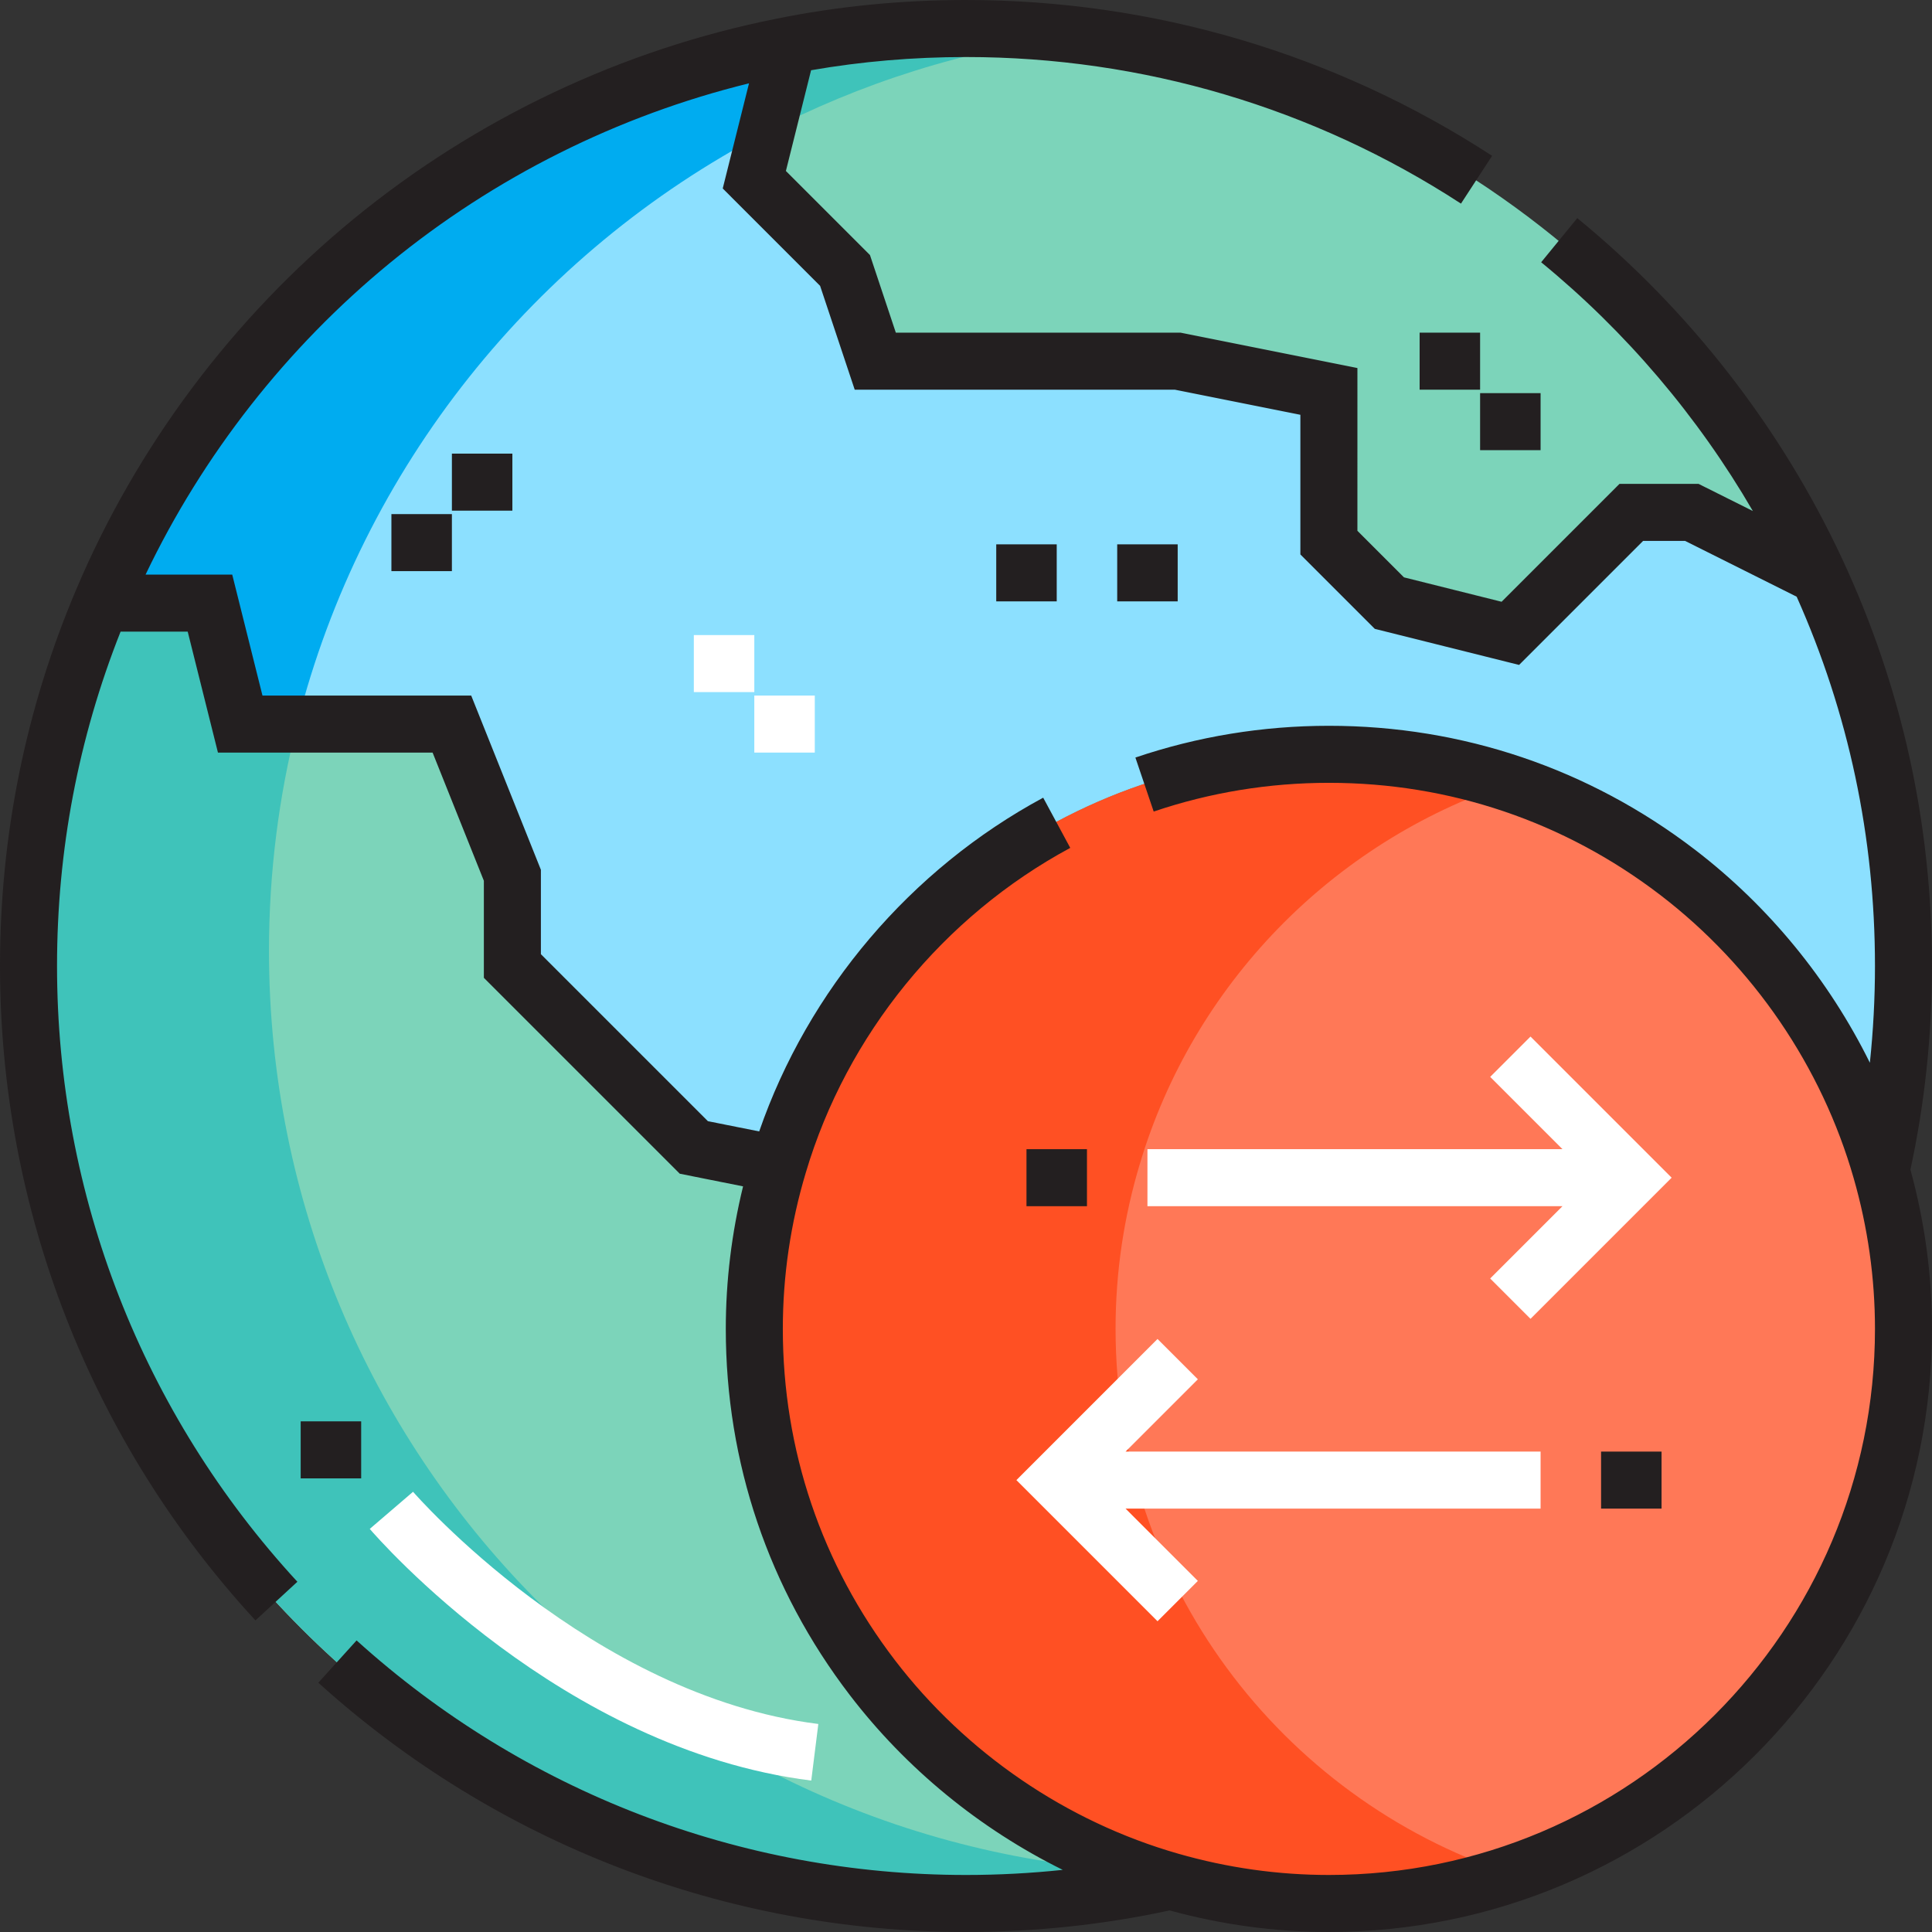 <?xml version="1.0" encoding="iso-8859-1"?>
<!-- Generator: Adobe Illustrator 19.0.0, SVG Export Plug-In . SVG Version: 6.00 Build 0)  -->
<svg xmlns="http://www.w3.org/2000/svg" xmlns:xlink="http://www.w3.org/1999/xlink" version="1.1" id="Layer_1" x="0px" y="0px" viewBox="0 0 508.148 508.148" style="enable-background:new 0 0 508.148 508.148;" xml:space="preserve" width="512" height="512">
<rect x="0" y="0" width="508.148" height="508.148" fill="#333333" stroke="none"/>
<g>
	<g>
		<g id="XMLID_13_">
			<g>
				<path style="fill:#FF7857;" d="M204.328,306.2c18.533-62.359,76.358-107.856,144.763-107.856      c68.961,0,127.185,46.292,145.24,109.447c3.818,13.283,5.886,27.203,5.886,41.679c0,83.438-67.689,151.126-151.126,151.126      c-14.476,0-28.396-2.068-41.679-5.886c-63.155-18.056-109.447-76.279-109.447-145.24      C197.965,334.437,200.192,319.961,204.328,306.2z"/>
				<path style="fill:#7CD4BA;" d="M477.31,150.143l-0.954,0.477l-31.816-15.908h-15.908l-31.816,31.816l-31.816-7.954      l-15.908-15.908v-39.77l-39.77-7.954h-79.54l-7.954-23.862l-23.862-23.862l7.954-31.816l-0.636-3.182      c15.669-3.182,31.816-4.772,48.36-4.772C352.67,7.448,438.096,65.91,477.31,150.143z"/>
				<path style="fill:#8CE0FF;" d="M500.217,254.022c0,18.453-1.988,36.429-5.886,53.769      c-18.056-63.155-76.279-109.447-145.24-109.447c-68.404,0-126.23,45.497-144.763,107.856l-22.271-4.454l-47.724-47.724V230.16      l-15.908-39.77H94.563H62.747l-7.954-31.816H30.931l-4.454-0.557C57.815,83.886,124.47,28.287,205.283,12.22l0.636,3.182      l-7.954,31.816l23.862,23.862l7.954,23.862h79.54l39.77,7.954v39.77l15.908,15.908l31.816,7.954l31.816-31.816h15.908      l31.816,15.908l0.954-0.477C492.025,181.72,500.217,216.877,500.217,254.022z"/>
				<path style="fill:#7CD4BA;" d="M307.412,494.71c-17.34,3.897-35.316,5.886-53.769,5.886      c-136.173,0-246.574-110.402-246.574-246.574c0-34.043,6.92-66.495,19.408-96.005l4.454,0.557h23.862l7.954,31.816h31.816      h23.862l15.908,39.77v23.862l47.724,47.724l22.271,4.454c-4.136,13.76-6.363,28.237-6.363,43.27      C197.965,418.431,244.257,476.655,307.412,494.71z"/>
				<g>
					<path style="fill:#3FC3BA;" d="M201.063,35.01c25.143-13.155,52.869-22.013,82.23-25.643       c-9.721-1.167-19.57-1.919-29.604-1.919c-16.544,0-32.691,1.591-48.36,4.772l0.636,3.182L201.063,35.01z"/>
					<path style="fill:#3FC3BA;" d="M309.333,492.541c-132.125-2.15-238.586-109.858-238.586-242.496       c0-20.587,2.586-40.568,7.413-59.655H62.793l-7.954-31.816H30.977l-4.454-0.557c-12.488,29.51-19.408,61.962-19.408,96.005       c0,136.173,110.402,246.574,246.574,246.574c19.169,0,37.782-2.148,55.678-6.284v-1.67L309.333,492.541z"/>
					<path style="fill:#00ACF0;" d="M54.839,158.574l7.954,31.816H78.16c17.085-67.56,62.524-123.787,122.904-155.38l4.902-19.608       l-0.636-3.182C124.516,28.287,57.862,83.886,26.523,158.017l4.454,0.557H54.839z"/>
					<path style="fill:#8CE0FF;" d="M301.333,492.541l0.034,0.101v1.67c2.278-0.528,4.518-1.15,6.771-1.74       c-0.935,0.011-1.857,0.07-2.794,0.07C303.999,492.642,302.673,492.563,301.333,492.541z"/>
				</g>
				<g>
					<path style="fill:#FF5023;" d="M293.413,349.47c0-15.033,2.227-29.51,6.363-43.27c14.01-47.14,50.491-84.605,97.004-100.103       c-15-4.995-31.019-7.753-47.689-7.753c-68.404,0-126.23,45.497-144.763,107.856c-4.136,13.76-6.363,28.237-6.363,43.27       c0,68.961,46.292,127.184,109.447,145.24c13.283,3.818,27.203,5.886,41.679,5.886c16.729,0,32.774-2.83,47.818-7.854       C336.846,472.807,293.413,416.227,293.413,349.47z"/>
				</g>
			</g>
		</g>
	</g>
	<g>
		<g id="XMLID_42_">
			<g>
				<g>
					<path style="fill:#FFFFFF;" d="M108.639,392.361l-11.385,9.766c2.025,2.363,50.366,57.974,116.119,66.193l1.861-14.885       C155.328,445.947,109.099,392.896,108.639,392.361z"/>
					<rect x="182.488" y="167.034" style="fill:#FFFFFF;" width="15.908" height="15"/>
					<rect x="198.396" y="182.942" style="fill:#FFFFFF;" width="15.907" height="15"/>
					<polygon style="fill:#FFFFFF;" points="391.942,336.265 402.55,346.872 439.669,309.752 402.55,272.633 391.943,283.24        410.956,302.252 301.798,302.252 301.798,317.252 410.956,317.252      "/>
					<polygon style="fill:#FFFFFF;" points="315.056,362.78 304.448,352.173 267.33,389.292 304.448,426.412 315.056,415.806        296.043,396.792 405.2,396.792 405.2,381.792 296.043,381.792      "/>
				</g>
				<g>
					<path style="fill:#231F20;" d="M508.148,254.074c0-37.413-7.943-73.429-23.608-107.045       c-16.049-34.476-40.147-65.479-69.689-89.657l-9.5,11.607c22.272,18.229,41.244,40.583,55.68,65.429l-14.289-7.145h-20.785       l-31.011,31.011l-25.681-6.421l-12.242-12.242V96.8l-46.528-9.306h-74.877l-6.804-20.414l-22.111-22.111l6.625-26.495       C226.552,16.171,240.227,15,254.074,15c46.418,0,91.436,13.332,130.187,38.556l8.184-12.572       C351.252,14.172,303.404,0,254.074,0c-16.994,0-33.767,1.656-49.823,4.916c-40.617,8.076-79.087,26.293-111.25,52.683       c-31.814,26.103-57.058,59.835-73,97.548C6.729,186.507,0,219.791,0,254.074c0,63.975,23.86,125.102,67.186,172.119       l11.031-10.164C37.451,371.788,15,314.271,15,254.074c0-30.398,5.624-59.955,16.718-87.948h17.651l7.954,31.816h56.456       l13.485,33.714v25.524l51.527,51.526l16.648,3.33c-3,12.263-4.543,24.833-4.543,37.486c0,35.13,11.268,68.419,32.585,96.269       c14.882,19.443,34.238,35.241,56.04,46.016c-8.397,0.885-16.896,1.341-25.447,1.341c-59.364,0-116.288-21.909-160.285-61.692       l-10.061,11.127c46.76,42.28,107.257,65.565,170.346,65.565c18.208,0,36.214-1.921,53.56-5.677       c13.682,3.754,27.761,5.677,41.888,5.677c87.467,0,158.626-71.159,158.626-158.626c0-14.13-1.924-28.212-5.677-41.889       C506.228,290.287,508.148,272.281,508.148,254.074z M349.522,493.148c-13.366,0-26.692-1.882-39.618-5.597       c-29.361-8.395-55.824-26.464-74.512-50.878c-19.297-25.21-29.496-55.347-29.496-87.151c0-13.935,2.034-27.767,6.053-41.134       c10.768-36.235,36.116-67.355,69.546-85.381l-7.119-13.203c-34.897,18.817-61.813,50.569-74.697,87.782l-13.493-2.698       l-43.922-43.921v-22.2l-18.329-45.825H69.033l-7.954-31.816H38.287c15.062-31.497,37.092-59.667,64.228-81.931       c27.556-22.61,60.034-38.816,94.488-47.279l-6.913,27.654l25.611,25.612l9.104,27.312h84.202l33.014,6.603v36.728       l19.574,19.574l37.95,9.487l32.622-32.622H443.2l29.352,14.676c13.656,30.595,20.596,63.249,20.596,97.134       c0,8.551-0.457,17.05-1.341,25.448c-10.777-21.805-26.574-41.159-46.016-56.041c-27.85-21.317-61.139-32.585-96.269-32.585       c-17.42,0-34.544,2.81-50.896,8.35l4.814,14.207c14.798-5.015,30.303-7.557,46.082-7.557c31.805,0,61.941,10.199,87.151,29.496       c24.414,18.688,42.483,45.15,50.881,74.521c3.712,12.916,5.594,26.242,5.594,39.608       C493.148,428.718,428.718,493.148,349.522,493.148z"/>
					<rect x="389.292" y="103.402" style="fill:#231F20;" width="15.908" height="15"/>
					<rect x="373.384" y="87.494" style="fill:#231F20;" width="15.908" height="15"/>
					<rect x="79.086" y="373.838" style="fill:#231F20;" width="15.908" height="15"/>
					<rect x="102.948" y="135.218" style="fill:#231F20;" width="15.908" height="15"/>
					<rect x="118.856" y="119.31" style="fill:#231F20;" width="15.907" height="15"/>
					<rect x="293.844" y="143.172" style="fill:#231F20;" width="15.908" height="15"/>
					<rect x="262.028" y="143.172" style="fill:#231F20;" width="15.908" height="15"/>
					<rect x="269.982" y="302.252" style="fill:#231F20;" width="15.908" height="15"/>
					<rect x="421.108" y="381.792" style="fill:#231F20;" width="15.908" height="15"/>
				</g>
			</g>
		</g>
	</g>
</g>















</svg>

